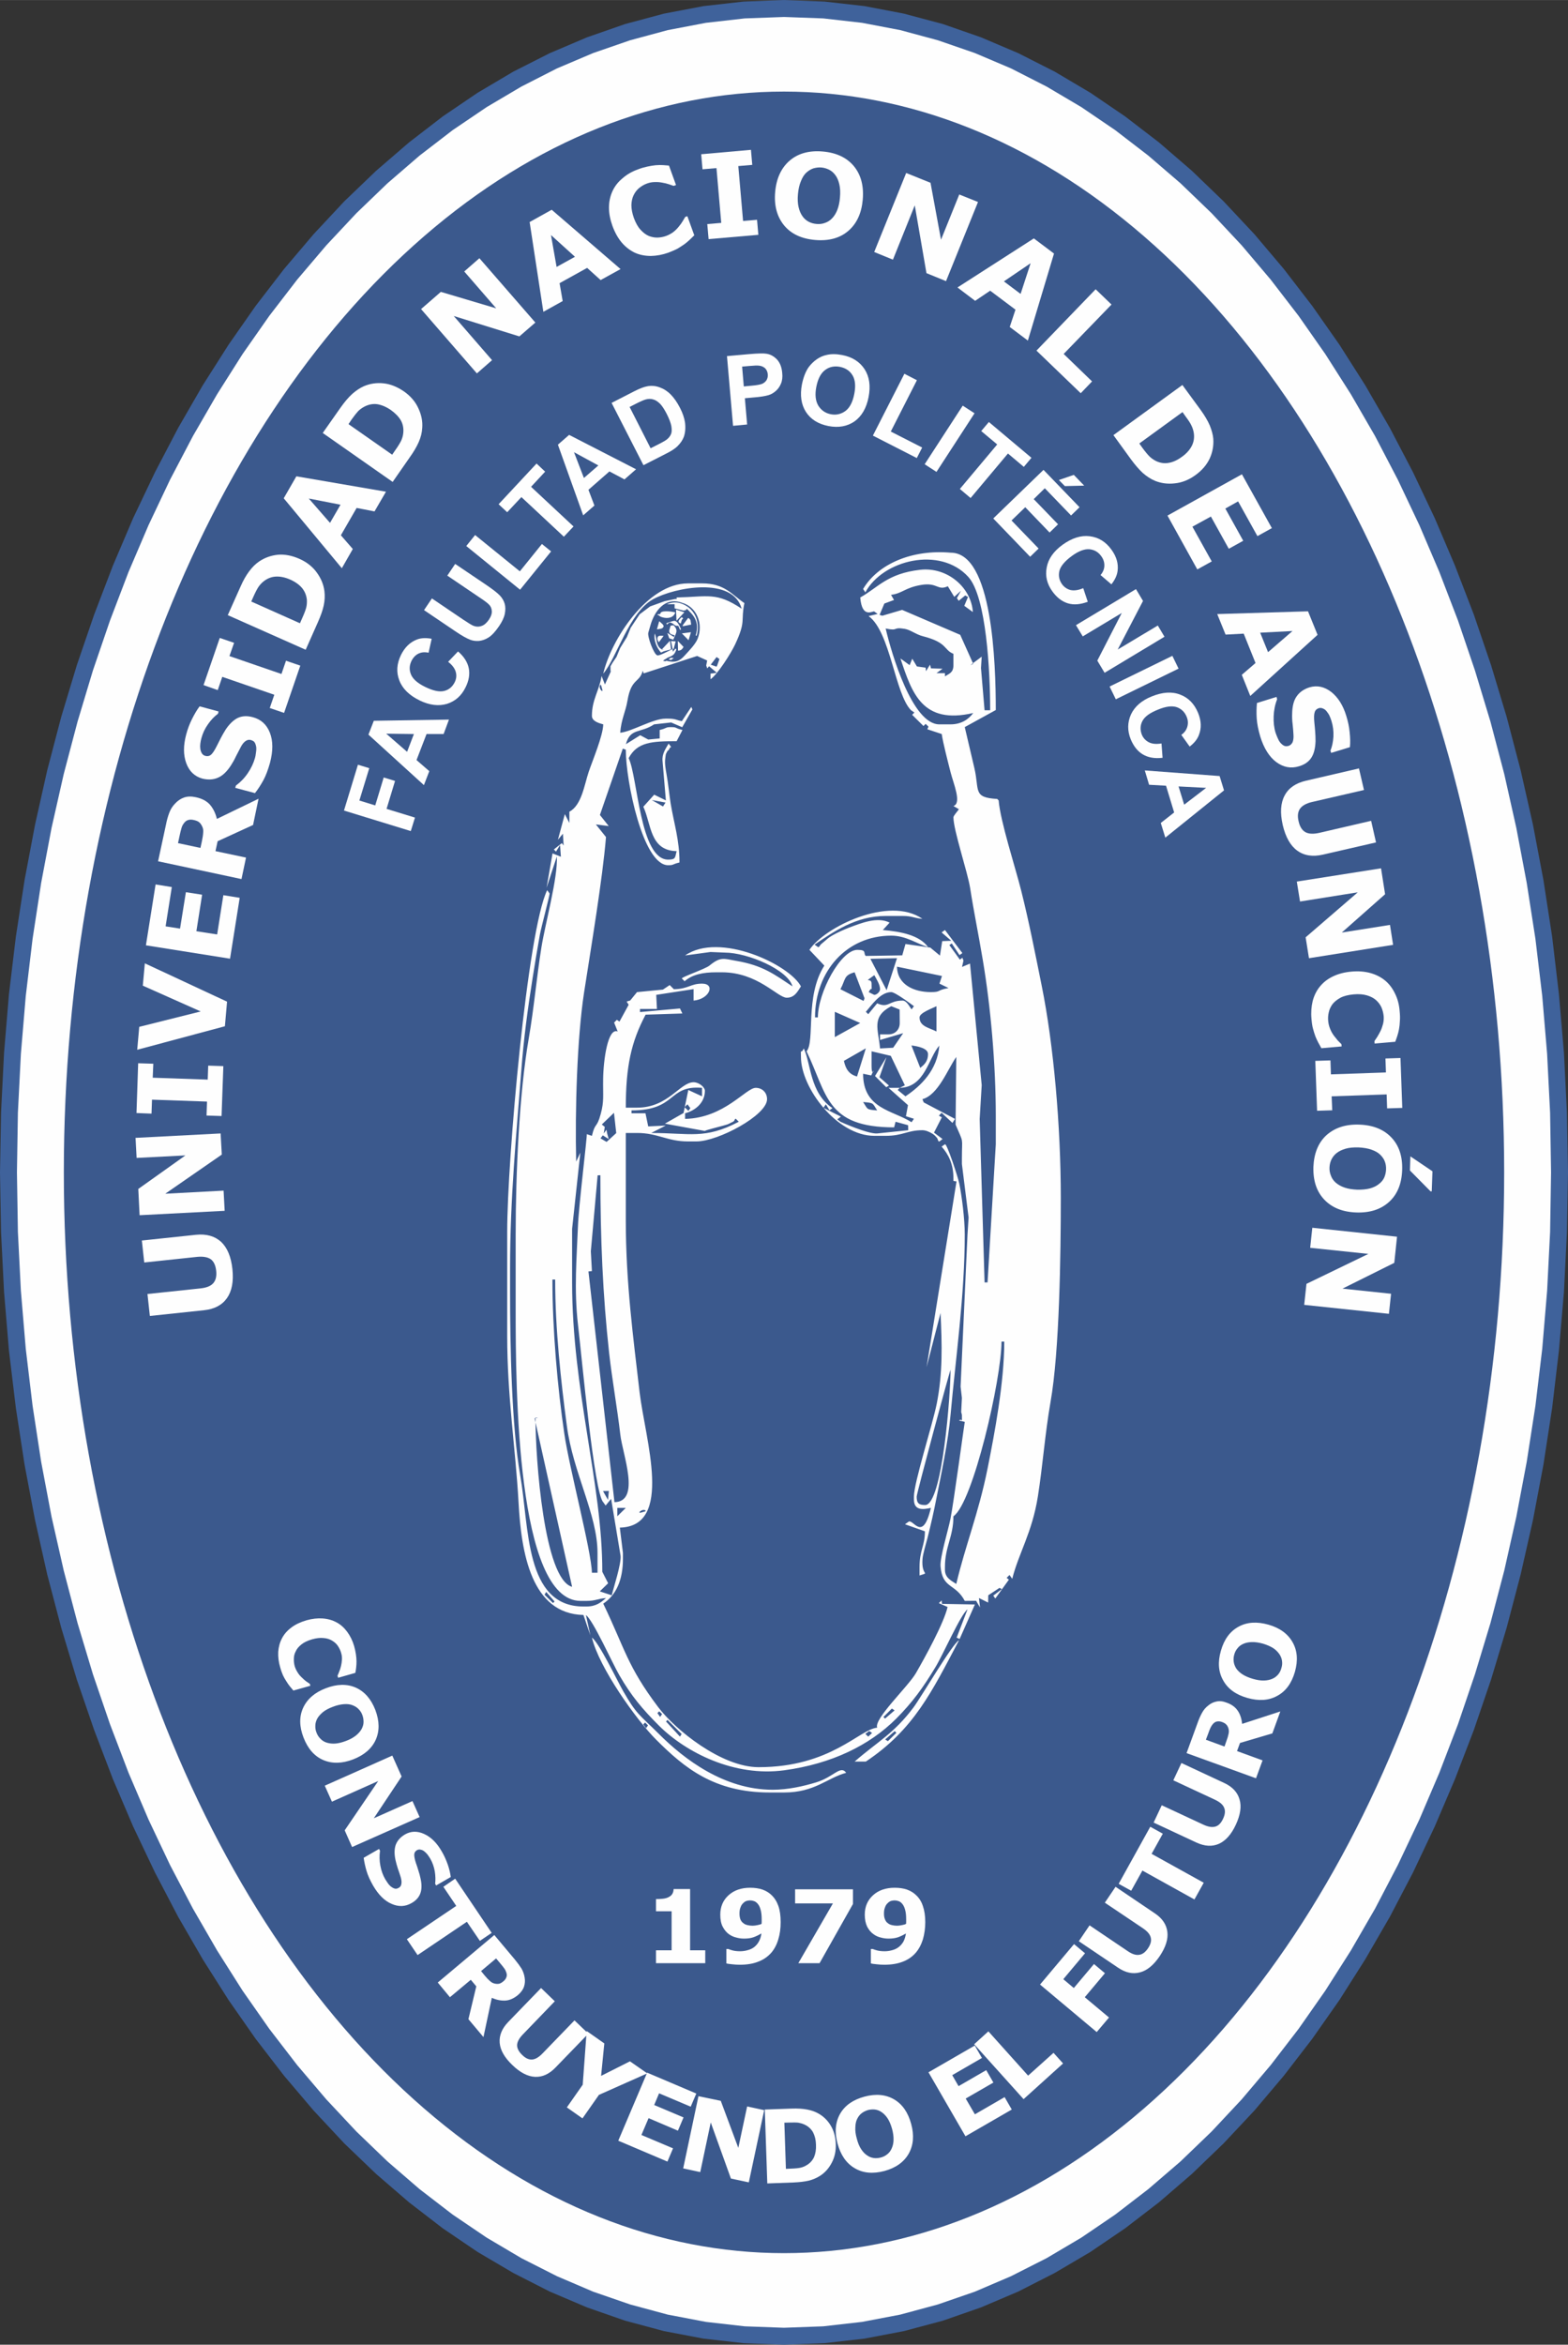 <?xml version="1.0" encoding="UTF-8"?>
<!DOCTYPE svg PUBLIC "-//W3C//DTD SVG 1.1//EN" "http://www.w3.org/Graphics/SVG/1.1/DTD/svg11.dtd">
<!-- Creator: CorelDRAW X7 -->
<svg xmlns="http://www.w3.org/2000/svg" xml:space="preserve" width="131.416mm" height="196.418mm" version="1.1" style="shape-rendering:geometricPrecision; text-rendering:geometricPrecision; image-rendering:optimizeQuality; fill-rule:evenodd; clip-rule:evenodd"
viewBox="0 0 13142 19642"
 xmlns:xlink="http://www.w3.org/1999/xlink">
 <rect x="0" y="0" width="13142" height="19642" fill="#333333" stroke="none"/>
 <defs>
  <style type="text/css">
   <![CDATA[
    .fil0 {fill:#FEFEFE}
    .fil4 {fill:#FEFEFE}
    .fil2 {fill:#3B598D}
    .fil3 {fill:#FEFEFE;fill-rule:nonzero}
    .fil1 {fill:#3F629B;fill-rule:nonzero}
   ]]>
  </style>
 </defs>
 <g id="Capa_x0020_1">
  <g id="_1128878096">
   <g>
    <path class="fil0" d="M6571 71c3590,0 6500,4365 6500,9750 0,5385 -2910,9750 -6500,9750 -3590,0 -6500,-4365 -6500,-9750 0,-5385 2910,-9750 6500,-9750z"/>
    <path id="1" class="fil1" d="M13142 9821l-142 0 0 0 -8 -499 -25 -493 -41 -486 -57 -478 -73 -469 -87 -460 -101 -451 -116 -440 -130 -429 -142 -418 -156 -406 -168 -393 -180 -380 -191 -366 -203 -351 -214 -336 -224 -320 -234 -304 -243 -287 -252 -269 -261 -251 -270 -232 -277 -213 -284 -193 -291 -172 -298 -152 -304 -129 -310 -107 -315 -85 -320 -61 -325 -37 -329 -12 0 -142 340 13 335 38 330 63 326 87 319 111 313 133 306 155 299 177 291 198 284 218 275 237 266 256 258 275 247 292 238 309 228 325 217 341 206 357 194 371 182 384 170 399 158 410 144 423 131 434 117 446 103 455 88 465 73 474 57 483 42 490 25 498 9 504 0 0zm-6571 9821l0 -142 0 0 329 -12 325 -37 320 -61 315 -85 310 -107 304 -130 298 -151 291 -172 284 -193 277 -213 270 -232 261 -251 252 -269 243 -287 234 -304 224 -320 214 -336 203 -351 191 -366 180 -380 168 -393 156 -406 142 -418 130 -429 116 -441 101 -450 87 -460 73 -470 57 -477 41 -486 25 -493 8 -499 142 0 -9 504 -25 498 -42 490 -57 482 -73 475 -88 465 -103 455 -117 445 -131 435 -144 422 -158 411 -170 398 -182 385 -194 371 -206 356 -217 342 -228 325 -238 309 -247 292 -258 275 -266 256 -275 237 -284 218 -291 198 -299 176 -306 156 -313 133 -319 111 -326 87 -330 63 -335 38 -340 13 0 0zm-6571 -9821l142 0 0 0 8 499 25 493 41 486 57 477 72 470 87 460 102 450 116 441 129 429 143 418 155 406 168 393 180 380 192 366 203 351 213 336 224 320 234 304 244 287 252 269 261 251 269 232 277 213 285 193 291 172 298 151 304 130 310 107 315 85 320 61 325 37 329 12 0 142 -340 -13 -335 -38 -331 -63 -325 -87 -319 -111 -313 -133 -306 -156 -299 -176 -292 -198 -283 -218 -275 -237 -267 -256 -257 -275 -248 -292 -238 -309 -227 -325 -217 -342 -206 -356 -194 -371 -183 -385 -170 -398 -157 -411 -145 -422 -131 -435 -117 -445 -102 -455 -88 -465 -73 -475 -58 -482 -41 -490 -25 -498 -9 -504 0 0zm6571 -9821l0 142 0 0 -329 12 -325 37 -320 61 -315 85 -310 107 -304 129 -298 152 -291 172 -285 193 -277 213 -269 232 -261 251 -252 269 -244 287 -234 304 -224 320 -213 336 -203 351 -192 366 -180 380 -168 393 -155 406 -143 418 -129 429 -116 440 -102 451 -87 460 -72 469 -57 478 -41 486 -25 493 -8 499 -142 0 9 -504 25 -498 41 -490 58 -483 73 -474 88 -465 102 -455 117 -446 131 -434 145 -423 157 -410 170 -399 183 -384 194 -371 206 -357 217 -341 227 -325 238 -309 248 -292 257 -275 267 -256 275 -237 283 -218 292 -198 299 -177 306 -155 313 -133 319 -111 325 -87 331 -63 335 -38 340 -13 0 0z"/>
   </g>
   <ellipse class="fil2" cx="6571" cy="9821" rx="6036" ry="9054"/>
   <path class="fil3" d="M1642 10344c88,-9 158,11 211,59 52,49 84,125 95,229 11,104 -5,185 -46,243 -41,58 -105,92 -193,101l-453 48 -20 -184 444 -47c49,-5 85,-19 106,-42 22,-24 31,-58 26,-105 -5,-46 -20,-78 -45,-97 -26,-18 -64,-25 -115,-20l-443 47 -20 -184 453 -48z"/>
   <polygon id="1" class="fil3" points="1849,9495 1859,9672 1385,10000 1874,9974 1883,10143 1170,10180 1159,9960 1554,9679 1145,9700 1136,9532 "/>
   <polygon id="2" class="fil3" points="1872,8931 1857,9349 1731,9345 1735,9228 1274,9212 1270,9329 1144,9324 1158,8907 1285,8911 1280,9028 1741,9044 1745,8927 "/>
   <polygon id="3" class="fil3" points="1214,8070 1903,8391 1885,8597 1150,8794 1167,8602 1682,8473 1197,8257 "/>
   <polygon id="4" class="fil3" points="2009,7521 1928,8031 1223,7919 1304,7409 1440,7431 1388,7760 1509,7779 1558,7474 1694,7495 1646,7801 1820,7828 1872,7499 "/>
   <path id="5" class="fil3" d="M1623 6869c-18,-4 -34,-4 -48,1 -14,4 -26,15 -37,31 -8,11 -14,24 -18,40 -5,16 -9,35 -14,57l-14 65 188 40 12 -55c6,-29 10,-53 11,-74 2,-20 -1,-37 -9,-52 -7,-15 -15,-26 -26,-35 -10,-8 -26,-14 -45,-18zm544 -178l-46 220 -297 136 -18 83 256 54 -38 180 -699 -149 65 -302c8,-42 18,-76 29,-105 11,-29 27,-55 49,-77 21,-23 46,-40 74,-50 28,-10 61,-11 98,-3 52,11 91,31 119,62 27,31 47,71 59,120l349 -169z"/>
   <path id="6" class="fil3" d="M2119 6008c68,18 116,61 143,130 27,69 27,153 1,252 -16,57 -34,106 -55,145 -22,40 -45,76 -71,109l-165 -44 5 -19c39,-29 73,-64 101,-106 28,-41 47,-83 59,-125 3,-10 6,-25 8,-43 3,-18 4,-33 3,-45 -2,-15 -6,-29 -12,-40 -6,-11 -17,-18 -34,-23 -15,-4 -30,-1 -44,9 -14,10 -28,26 -40,50 -13,24 -26,50 -40,77 -13,28 -27,53 -42,76 -34,53 -71,88 -110,104 -39,17 -83,19 -131,7 -64,-18 -109,-61 -134,-129 -25,-68 -25,-148 -1,-238 12,-46 28,-89 49,-131 21,-42 42,-78 64,-107l159 43 -5 19c-30,22 -58,51 -83,87 -26,36 -45,76 -56,118 -4,14 -7,29 -9,45 -2,15 -2,30 0,45 2,13 6,25 13,37 7,11 17,18 29,21 18,5 34,2 47,-9 14,-12 30,-36 48,-72 12,-24 24,-47 35,-69 11,-22 25,-45 40,-70 32,-48 66,-80 102,-98 37,-17 79,-19 126,-6z"/>
   <polygon id="7" class="fil3" points="2517,5576 2381,5972 2261,5931 2299,5820 1863,5670 1825,5781 1706,5739 1842,5344 1962,5385 1923,5496 2359,5646 2397,5535 "/>
   <path id="8" class="fil3" d="M2511 4682c60,27 109,65 144,114 36,49 57,101 64,155 5,40 3,81 -6,122 -9,42 -26,88 -49,140l-102 230 -653 -290 106 -237c23,-53 48,-97 74,-131 26,-35 54,-62 82,-81 47,-32 100,-51 158,-57 58,-5 119,7 182,35zm-79 173c-43,-19 -83,-27 -121,-25 -37,2 -72,16 -104,42 -16,13 -30,29 -41,45 -11,17 -25,43 -41,79l-19 43 408 182 19 -43c18,-40 29,-70 34,-90 5,-21 6,-42 5,-64 -4,-38 -18,-71 -41,-99 -23,-27 -56,-51 -99,-70z"/>
   <path id="9" class="fil3" d="M3235 4119l-96 165 -150 -29 -132 229 100 115 -92 161 -487 -586 106 -184 751 129zm-381 109l-266 -52 178 204 88 -152z"/>
   <path id="10" class="fil3" d="M3386 3279c54,38 95,85 120,140 26,55 37,110 33,164 -2,41 -12,80 -29,119 -17,39 -42,82 -75,128l-144 207 -586 -410 149 -212c34,-48 66,-86 98,-115 33,-29 65,-50 96,-64 53,-23 108,-31 166,-25 58,6 115,29 172,68zm-111 155c-38,-26 -76,-42 -113,-48 -37,-5 -74,2 -111,22 -18,10 -35,22 -49,36 -14,15 -32,38 -55,70l-26 39 366 256 26 -38c26,-36 42,-64 51,-83 8,-19 14,-39 16,-61 4,-39 -3,-74 -20,-105 -18,-31 -46,-60 -85,-88z"/>
   <polygon id="11" class="fil3" points="4487,2702 4353,2818 3803,2647 4124,3017 3997,3128 3529,2589 3695,2445 4159,2583 3891,2274 4018,2163 "/>
   <path id="12" class="fil3" d="M5201 2254l-167 92 -113 -102 -231 128 26 150 -162 90 -115 -752 185 -103 577 497zm-382 -103l-201 -182 47 267 154 -85z"/>
   <path id="13" class="fil3" d="M5603 2116c-50,18 -99,27 -147,28 -47,0 -92,-8 -133,-26 -40,-19 -77,-46 -110,-84 -32,-37 -59,-85 -80,-142 -19,-53 -29,-104 -29,-153 0,-49 10,-95 29,-137 19,-41 46,-77 84,-108 37,-33 81,-58 132,-76 28,-11 55,-18 78,-23 24,-5 47,-9 68,-11 22,-2 43,-2 62,-1 19,1 35,3 50,4l59 163 -20 7c-11,-4 -25,-9 -41,-14 -16,-5 -34,-10 -54,-13 -20,-4 -41,-6 -63,-5 -21,0 -43,4 -65,12 -25,9 -46,22 -65,37 -20,16 -35,36 -47,60 -12,24 -18,52 -19,84 0,33 7,69 21,109 16,42 34,75 57,99 22,24 45,41 69,51 24,9 49,14 74,13 25,-1 49,-6 71,-14 21,-8 40,-18 59,-32 18,-14 34,-30 47,-47 12,-14 22,-28 31,-43 9,-14 16,-27 22,-37l18 -6 58 160c-14,14 -27,27 -40,39 -13,12 -27,24 -42,35 -20,14 -39,26 -57,37 -18,10 -44,21 -77,34z"/>
   <polygon id="14" class="fil3" points="6356,1967 5939,2003 5928,1877 6045,1867 6005,1408 5888,1418 5877,1292 6294,1255 6305,1381 6188,1391 6228,1851 6345,1841 "/>
   <path id="15" class="fil3" d="M7231 1672c-10,114 -50,201 -121,262 -71,61 -164,86 -279,76 -114,-10 -201,-51 -260,-123 -59,-73 -84,-166 -74,-279 10,-114 51,-202 122,-263 70,-60 163,-86 277,-76 114,10 201,51 261,123 59,72 84,166 74,280zm-259 159c20,-20 35,-45 46,-73 11,-29 19,-63 22,-103 4,-43 2,-80 -5,-110 -7,-31 -18,-57 -32,-76 -15,-21 -32,-36 -53,-47 -20,-10 -42,-17 -65,-19 -23,-2 -45,1 -67,7 -21,7 -41,19 -60,36 -18,17 -33,40 -45,71 -13,30 -21,66 -25,108 -4,42 -2,79 5,109 7,31 18,56 32,76 14,21 32,36 52,47 21,11 43,17 67,19 23,2 46,0 68,-8 22,-7 42,-19 60,-37z"/>
   <polygon id="16" class="fil3" points="7929,2355 7765,2288 7667,1720 7484,2175 7327,2111 7595,1449 7799,1531 7887,2008 8040,1629 8197,1692 "/>
   <path id="17" class="fil3" d="M8615 2853l-152 -114 48 -145 -212 -159 -126 85 -148 -112 640 -411 169 127 -219 729zm-61 -391l84 -257 -224 152 140 105z"/>
   <polygon id="18" class="fil3" points="9058,3294 8687,2937 9183,2423 9316,2551 8915,2965 9153,3195 "/>
   <path id="19" class="fil3" d="M10018 3981c-54,39 -111,62 -172,68 -60,7 -115,-1 -165,-21 -38,-16 -72,-39 -104,-67 -31,-29 -63,-66 -97,-112l-148 -204 578 -420 153 209c34,47 60,91 77,131 16,40 26,76 29,110 4,58 -6,113 -30,166 -25,53 -65,100 -121,140zm-111 -155c38,-27 65,-58 82,-91 17,-34 23,-71 16,-112 -4,-21 -10,-40 -19,-58 -8,-18 -24,-43 -48,-75l-27 -38 -362 263 27 38c26,35 47,60 62,74 15,14 33,26 53,36 35,16 70,21 106,14 35,-6 72,-23 110,-51z"/>
   <polygon id="20" class="fil3" points="10035,4770 9785,4319 10409,3973 10660,4424 10539,4491 10377,4200 10270,4260 10420,4530 10299,4597 10149,4327 9994,4412 10156,4703 "/>
   <path id="21" class="fil3" d="M10479 5830l-71 -177 115 -99 -99 -246 -152 8 -70 -172 761 -23 80 197 -564 512zm149 -367l205 -177 -271 14 66 163z"/>
   <path id="22" class="fil3" d="M10888 6419c-68,21 -131,9 -191,-35 -59,-44 -104,-116 -134,-213 -17,-57 -27,-108 -30,-153 -3,-45 -2,-88 2,-129l164 -51 5 20c-18,45 -27,93 -29,142 -2,50 3,96 16,138 3,10 9,24 16,41 7,17 14,30 22,40 10,12 20,21 31,27 11,6 24,7 41,2 14,-5 25,-15 33,-31 6,-16 9,-37 7,-64 -1,-27 -4,-56 -7,-86 -4,-31 -5,-59 -4,-87 1,-63 13,-112 38,-147 24,-35 60,-60 107,-75 64,-19 124,-6 182,38 57,45 100,112 127,202 14,45 24,91 28,137 5,47 6,88 2,124l-157 48 -6 -19c14,-34 22,-73 25,-118 2,-44 -3,-87 -16,-129 -4,-14 -10,-29 -16,-43 -6,-14 -15,-26 -24,-38 -8,-11 -18,-19 -30,-24 -12,-6 -24,-7 -36,-4 -18,6 -30,17 -35,34 -6,17 -7,45 -3,86 3,27 5,52 7,77 2,24 3,51 3,80 -2,58 -13,104 -35,138 -22,34 -56,58 -103,72z"/>
   <path id="23" class="fil3" d="M11089 7159c-86,20 -158,9 -216,-33 -57,-41 -98,-113 -122,-215 -23,-102 -18,-184 16,-247 33,-63 93,-104 179,-124l444 -103 42 181 -434 100c-49,11 -82,30 -101,55 -19,26 -24,62 -13,107 10,45 29,75 57,91 27,15 66,17 116,6l435 -101 41 181 -444 102z"/>
   <polygon id="24" class="fil3" points="10971,8027 10943,7852 11380,7475 10896,7552 10869,7385 11575,7274 11609,7491 11246,7812 11650,7748 11676,7915 "/>
   <path id="25" class="fil3" d="M10992 8535c-5,-53 -1,-103 10,-149 12,-46 32,-87 60,-121 28,-35 65,-64 109,-85 45,-22 98,-36 158,-41 56,-5 108,-1 156,12 47,13 89,34 124,63 34,28 62,65 83,109 22,44 35,93 39,147 3,30 4,57 2,82 -1,24 -3,47 -7,68 -4,22 -9,41 -15,59 -6,19 -12,34 -17,48l-173 15 -1 -21c7,-10 15,-22 24,-36 9,-15 18,-31 27,-49 9,-18 15,-38 21,-59 5,-21 7,-43 5,-66 -3,-26 -9,-50 -19,-73 -10,-22 -26,-43 -46,-61 -20,-17 -45,-30 -76,-39 -31,-9 -68,-12 -111,-8 -44,4 -81,13 -110,28 -29,16 -51,34 -67,54 -15,21 -26,44 -31,68 -6,25 -7,49 -5,72 2,23 7,44 16,66 8,21 19,40 32,58 11,14 22,28 33,41 12,12 22,22 30,30l2 19 -170 15c-9,-17 -18,-33 -27,-49 -8,-16 -16,-32 -23,-50 -8,-22 -15,-44 -20,-64 -6,-20 -10,-48 -13,-83z"/>
   <polygon id="26" class="fil3" points="11039,9305 11024,8887 11151,8883 11155,9000 11616,8984 11612,8867 11738,8863 11753,9281 11626,9285 11622,9168 11161,9184 11166,9301 "/>
   <path id="27" class="fil3" d="M11367 10157c-114,-4 -203,-40 -267,-107 -65,-68 -95,-159 -92,-274 5,-115 41,-204 110,-267 70,-62 161,-92 275,-88 115,4 204,40 268,107 65,68 95,159 91,274 -4,114 -40,203 -109,266 -69,63 -161,93 -276,89zm-172 -250c21,18 46,32 76,42 29,10 63,15 103,17 43,1 80,-3 110,-11 31,-9 55,-21 74,-37 20,-15 35,-34 44,-54 9,-21 14,-44 15,-66 1,-24 -2,-46 -10,-67 -7,-21 -21,-40 -39,-58 -17,-17 -42,-31 -73,-42 -31,-11 -67,-17 -109,-19 -42,-1 -79,2 -109,11 -30,9 -55,21 -74,36 -20,16 -34,34 -44,55 -10,21 -15,43 -16,67 -1,24 3,46 12,68 8,22 21,41 40,58zm805 73l-10 0 -173 -175 4 -118 185 125 -6 168z"/>
   <polygon id="28" class="fil3" points="10931,10931 10950,10755 11469,10504 10981,10453 10999,10285 11709,10360 11686,10579 11252,10795 11659,10838 11641,11006 "/>
   <polygon class="fil3" points="3443,6962 2883,6790 3000,6406 3095,6435 3012,6706 3145,6747 3216,6513 3311,6542 3240,6776 3478,6849 "/>
   <path id="1" class="fil3" d="M3763 6028l-45 121 -143 0 -84 218 107 93 -45 117 -465 -423 45 -116 630 -10zm-294 121l-232 -3 175 152 57 -149z"/>
   <path id="2" class="fil3" d="M3756 5544l83 -87c50,43 80,91 90,141 10,50 1,104 -27,160 -34,70 -86,116 -155,138 -70,21 -146,12 -229,-28 -88,-43 -145,-99 -171,-168 -27,-69 -22,-140 14,-214 32,-64 76,-107 134,-129 34,-13 75,-15 123,-6l-26 117c-31,-7 -58,-5 -84,7 -25,12 -45,33 -59,61 -19,39 -20,77 -4,115 16,38 56,73 118,103 67,33 120,44 160,34 40,-10 69,-35 88,-73 14,-28 17,-57 9,-86 -8,-29 -29,-58 -64,-85z"/>
   <path id="3" class="fil3" d="M3554 5111l66 -98 263 178c42,28 70,45 84,51 23,9 45,10 68,2 23,-7 43,-25 62,-52 19,-28 27,-53 25,-75 -2,-22 -10,-40 -25,-54 -14,-14 -41,-34 -79,-59l-269 -182 66 -98 255 172c59,40 98,70 119,92 20,21 34,45 41,70 7,25 7,53 1,84 -6,30 -22,65 -48,103 -32,47 -61,78 -88,95 -27,17 -53,26 -80,29 -26,2 -50,-1 -72,-9 -32,-12 -76,-37 -130,-74l-259 -175z"/>
   <polygon id="4" class="fil3" points="4359,4940 3908,4574 3982,4482 4357,4786 4542,4557 4619,4619 "/>
   <polygon id="5" class="fil3" points="4726,4496 4370,4164 4251,4291 4179,4224 4497,3883 4569,3951 4451,4078 4807,4410 "/>
   <path id="6" class="fil3" d="M5331 3931l-97 85 -126 -67 -176 154 50 132 -94 82 -212 -592 94 -82 561 288zm-316 -32l-204 -111 83 216 121 -105z"/>
   <path id="7" class="fil3" d="M5126 3375l193 -99c44,-22 78,-35 105,-40 35,-7 69,-4 103,8 34,12 65,31 93,59 28,28 55,66 80,115 22,43 35,82 41,119 6,45 3,85 -9,121 -10,27 -27,53 -53,79 -20,20 -49,39 -88,59l-198 101 -267 -522zm151 34l176 346 79 -40c29,-15 50,-27 61,-37 15,-13 26,-28 32,-44 6,-16 6,-37 2,-64 -5,-27 -18,-61 -38,-101 -21,-41 -40,-70 -58,-88 -19,-18 -37,-30 -56,-35 -19,-6 -40,-6 -62,0 -16,4 -46,17 -89,39l-47 24z"/>
   <path id="8" class="fil3" d="M6144 3567l-51 -584 190 -17c71,-6 118,-7 140,-3 35,5 64,22 90,49 25,28 39,65 43,111 4,36 0,67 -11,92 -11,26 -26,46 -45,62 -19,16 -38,27 -59,33 -27,8 -68,15 -121,19l-77 7 19 220 -118 11zm76 -496l14 166 65 -6c46,-4 77,-10 92,-17 15,-8 27,-18 35,-32 7,-14 11,-29 9,-47 -2,-21 -10,-38 -23,-51 -14,-12 -31,-19 -50,-21 -14,-2 -43,-1 -85,3l-57 5z"/>
   <path id="9" class="fil3" d="M6721 3221c12,-59 30,-106 55,-143 19,-26 42,-49 69,-68 27,-19 55,-31 85,-37 38,-9 81,-8 128,1 85,16 147,56 188,118 41,63 52,141 34,234 -18,93 -58,161 -118,204 -61,42 -134,55 -218,39 -86,-17 -149,-56 -189,-118 -40,-62 -51,-139 -34,-230zm121 19c-13,65 -7,118 16,157 24,39 59,64 105,73 46,9 87,-1 124,-28 36,-28 60,-75 73,-142 13,-66 8,-118 -14,-155 -23,-39 -58,-62 -106,-72 -48,-9 -90,0 -125,27 -36,27 -60,74 -73,140z"/>
   <polygon id="10" class="fil3" points="7316,3649 7580,3131 7685,3185 7466,3615 7729,3749 7684,3837 "/>
   <polygon id="11" class="fil3" points="7750,3889 8069,3398 8168,3462 7849,3953 "/>
   <polygon id="12" class="fil3" points="8045,4096 8358,3723 8224,3611 8288,3535 8645,3835 8581,3911 8448,3799 8135,4172 "/>
   <path id="13" class="fil3" d="M8325 4343l421 -407 302 313 -71 69 -220 -228 -93 91 204 211 -71 69 -204 -212 -115 111 227 235 -71 69 -309 -321zm550 -322l125 -43 87 90 -162 4 -50 -51z"/>
   <path id="14" class="fil3" d="M9079 4927l38 114c-62,23 -117,28 -167,13 -49,-15 -92,-48 -129,-99 -46,-63 -62,-130 -48,-202 13,-72 58,-135 132,-189 79,-57 155,-81 228,-72 74,9 135,46 183,113 42,58 59,117 51,178 -5,37 -22,74 -52,112l-91 -78c20,-23 31,-49 32,-77 1,-28 -7,-55 -26,-81 -25,-35 -58,-54 -100,-58 -41,-3 -90,15 -146,56 -60,44 -95,86 -105,126 -9,40 -2,77 23,112 19,25 43,41 72,48 30,6 65,1 105,-16z"/>
   <polygon id="15" class="fil3" points="9018,5237 9521,4935 9580,5034 9368,5441 9704,5240 9760,5334 9258,5636 9197,5534 9402,5135 9075,5331 "/>
   <polygon id="16" class="fil3" points="9300,5751 9826,5494 9878,5601 9352,5858 "/>
   <path id="17" class="fil3" d="M9735 6228l9 120c-66,8 -121,-2 -165,-28 -44,-26 -78,-69 -102,-127 -29,-72 -28,-141 2,-208 31,-66 89,-117 174,-151 91,-37 170,-42 239,-15 69,26 119,78 150,154 27,66 29,128 6,185 -13,35 -39,67 -77,96l-70 -98c25,-17 42,-40 50,-67 8,-27 7,-55 -5,-84 -16,-40 -44,-67 -83,-81 -39,-13 -91,-7 -156,20 -69,27 -113,59 -132,96 -19,36 -20,75 -5,114 12,29 32,50 59,64 27,14 62,17 106,10z"/>
   <path id="18" class="fil3" d="M9767 7017l-38 -123 112 -88 -68 -224 -142 -8 -36 -120 627 47 37 120 -492 396zm158 -276l184 -141 -231 -12 47 153z"/>
   <path class="fil3" d="M5911 16446l-413 0 0 -108 131 0 0 -327 -131 0 0 -102c20,0 39,-1 58,-3 18,-2 33,-6 45,-12 15,-7 26,-16 33,-27 7,-11 11,-25 12,-42l138 0 0 513 127 0 0 108z"/>
   <path id="1" class="fil3" d="M6543 16102c0,52 -6,100 -20,145 -13,44 -33,82 -60,113 -30,33 -66,58 -110,74 -43,17 -94,25 -152,25 -20,0 -42,-1 -66,-4 -24,-2 -40,-5 -47,-7l0 -121 16 0c9,4 21,8 36,12 15,4 36,7 63,7 21,0 43,-3 63,-9 21,-5 39,-14 54,-25 16,-13 30,-28 40,-47 11,-19 18,-42 22,-68 -25,14 -47,25 -68,32 -20,7 -46,11 -77,11 -23,0 -45,-3 -66,-9 -22,-5 -41,-14 -59,-26 -23,-16 -41,-38 -55,-65 -14,-27 -20,-60 -20,-101 0,-66 23,-120 69,-162 46,-42 107,-63 181,-63 39,0 73,5 103,15 30,11 56,26 77,47 25,24 44,54 57,91 13,37 19,82 19,135zm-159 -23c0,-34 -3,-62 -10,-84 -6,-22 -15,-38 -26,-50 -9,-9 -18,-16 -28,-19 -11,-4 -22,-6 -34,-6 -10,0 -21,2 -31,5 -10,4 -19,10 -28,20 -9,8 -16,20 -21,35 -6,14 -8,31 -8,51 0,20 3,36 8,49 6,13 14,24 25,31 9,8 21,13 34,16 13,3 27,5 43,5 12,0 26,-2 41,-5 14,-3 26,-6 34,-10 0,-3 0,-7 1,-13 0,-6 0,-14 0,-25z"/>
   <polygon id="2" class="fil3" points="7149,15950 6869,16446 6691,16446 6981,15945 6664,15945 6664,15827 7149,15827 "/>
   <path id="3" class="fil3" d="M7755 16102c0,52 -7,100 -20,145 -14,44 -34,82 -61,113 -29,33 -66,58 -109,74 -44,17 -95,25 -153,25 -20,0 -42,-1 -66,-4 -24,-2 -40,-5 -47,-7l0 -121 16 0c9,4 21,8 36,12 15,4 36,7 63,7 22,0 43,-3 64,-9 20,-5 38,-14 53,-25 17,-13 30,-28 41,-47 10,-19 17,-42 21,-68 -24,14 -47,25 -67,32 -21,7 -47,11 -78,11 -23,0 -45,-3 -66,-9 -22,-5 -41,-14 -58,-26 -24,-16 -42,-38 -56,-65 -13,-27 -20,-60 -20,-101 0,-66 23,-120 69,-162 46,-42 107,-63 182,-63 38,0 72,5 102,15 30,11 56,26 77,47 26,24 45,54 57,91 13,37 20,82 20,135zm-160 -23c0,-34 -3,-62 -10,-84 -6,-22 -15,-38 -26,-50 -8,-9 -18,-16 -28,-19 -11,-4 -22,-6 -34,-6 -10,0 -21,2 -31,5 -9,4 -19,10 -28,20 -9,8 -16,20 -21,35 -6,14 -8,31 -8,51 0,20 3,36 9,49 5,13 13,24 24,31 9,8 21,13 34,16 13,3 28,5 43,5 13,0 26,-2 41,-5 15,-3 26,-6 34,-10 0,-3 0,-7 1,-13 0,-6 0,-14 0,-25z"/>
   <path class="fil3" d="M2348 13966c-13,-44 -18,-87 -16,-128 3,-41 13,-79 31,-113 18,-35 44,-65 79,-91 34,-26 77,-46 128,-61 47,-13 92,-18 134,-15 43,3 82,14 117,33 34,18 64,45 89,79 25,34 45,74 58,119 7,25 12,48 15,69 3,21 5,41 5,59 0,19 -1,37 -3,53 -2,17 -4,31 -7,44l-144 41 -5 -18c4,-9 9,-20 14,-34 6,-14 11,-29 15,-46 4,-17 7,-35 8,-54 1,-19 -1,-38 -7,-57 -6,-22 -16,-41 -28,-59 -12,-18 -29,-32 -49,-44 -20,-12 -44,-19 -71,-21 -28,-3 -60,1 -96,11 -37,11 -67,25 -89,43 -22,18 -38,36 -47,57 -11,20 -16,41 -16,63 -1,22 2,43 7,62 6,19 14,36 25,53 10,17 23,31 37,44 11,11 22,21 34,30 12,8 23,15 31,21l4 16 -142 40c-11,-13 -21,-25 -31,-37 -9,-12 -19,-25 -27,-39 -11,-17 -21,-34 -29,-51 -7,-16 -16,-39 -24,-69zm611 773c-92,35 -175,37 -250,5 -74,-32 -129,-95 -165,-188 -36,-93 -37,-176 -3,-250 34,-73 97,-128 189,-163 93,-36 177,-38 251,-6 74,33 129,95 165,188 35,93 36,176 3,250 -34,74 -97,128 -190,164zm-222 -141c23,7 48,10 74,8 27,-2 57,-10 89,-22 35,-13 63,-29 84,-46 21,-17 37,-36 47,-54 10,-19 16,-39 16,-59 0,-20 -3,-39 -10,-58 -7,-19 -17,-35 -31,-49 -13,-14 -30,-25 -51,-33 -19,-8 -43,-11 -72,-9 -28,2 -60,9 -93,22 -35,13 -63,28 -84,45 -21,18 -37,36 -47,54 -10,19 -16,39 -16,59 -1,20 2,40 10,59 7,19 18,36 32,50 14,15 31,26 52,33zm214 875l-62 -140 281 -413 -388 173 -60 -134 566 -252 78 175 -233 350 324 -144 60 134 -566 251zm499 469c-53,31 -109,33 -168,7 -59,-25 -110,-76 -155,-153 -25,-44 -44,-85 -55,-123 -11,-37 -19,-74 -24,-110l129 -74 8 15c-6,42 -5,84 3,126 8,43 22,80 41,113 5,8 12,19 21,32 9,13 18,22 26,29 11,8 21,14 32,17 10,3 22,1 35,-7 11,-6 19,-17 21,-32 3,-15 1,-33 -5,-55 -7,-23 -15,-47 -24,-72 -8,-25 -15,-49 -20,-72 -12,-54 -10,-98 3,-132 14,-34 39,-62 77,-84 49,-28 103,-30 161,-3 57,26 106,75 146,145 21,35 37,72 51,111 13,38 21,73 25,104l-123 71 -8 -15c4,-31 3,-66 -3,-104 -7,-38 -19,-73 -38,-106 -7,-11 -14,-22 -22,-33 -8,-10 -17,-19 -28,-28 -9,-7 -19,-12 -30,-14 -11,-3 -22,-1 -31,4 -14,8 -22,20 -23,35 -1,15 3,40 14,73 8,22 15,43 21,64 7,20 13,43 18,67 11,49 10,90 -2,123 -12,33 -36,60 -73,81zm572 317l-109 -160 -413 279 -90 -133 414 -279 -108 -160 99 -68 306 454 -99 67zm198 338c12,-10 20,-21 24,-33 5,-12 5,-26 -1,-42 -3,-10 -9,-22 -17,-33 -9,-12 -19,-25 -31,-39l-37 -44 -126 106 31 38c16,19 30,34 43,45 13,12 26,19 41,22 13,3 25,3 37,1 11,-3 23,-10 36,-21zm-168 468l-126 -150 66 -275 -46 -55 -175 146 -102 -123 474 -398 172 205c23,28 42,54 56,76 13,23 22,48 26,74 5,27 3,53 -5,77 -8,25 -25,48 -50,70 -35,29 -71,45 -106,47 -36,2 -74,-5 -114,-23l-70 329zm604 255c-53,55 -110,81 -172,78 -62,-3 -125,-36 -190,-99 -66,-63 -101,-125 -106,-186 -5,-62 19,-120 72,-175l275 -284 115 111 -268 278c-30,31 -46,60 -48,87 -1,28 13,56 42,84 28,28 56,41 84,39 27,-2 56,-19 87,-51l268 -277 116 111 -275 284zm769 49l-405 180 -138 197 -131 -92 133 -190 33 -450 148 104 -27 272 242 -122 145 101zm169 739l-412 -175 242 -570 412 175 -47 110 -265 -112 -41 98 246 104 -47 111 -246 -105 -60 141 265 112 -47 111zm682 174l-150 -32 -169 -470 -88 416 -143 -31 128 -605 187 39 147 394 74 -347 143 31 -129 605zm729 -321c2,58 -9,110 -34,157 -24,46 -56,82 -96,108 -29,19 -62,33 -98,42 -36,8 -78,13 -127,15l-219 8 -21 -619 224 -8c51,-2 94,1 131,8 37,7 68,18 94,33 43,24 78,58 104,102 26,43 40,95 42,154zm-166 5c-1,-41 -10,-75 -25,-104 -16,-28 -40,-50 -73,-65 -16,-7 -33,-12 -50,-15 -17,-2 -43,-2 -77,-1l-40 1 13 387 41 -2c37,-1 65,-4 82,-8 18,-4 35,-11 51,-21 29,-17 49,-40 62,-68 12,-29 18,-63 16,-104zm798 -173c26,95 19,178 -21,249 -40,70 -108,119 -204,145 -96,25 -179,18 -249,-24 -70,-41 -117,-110 -143,-205 -26,-96 -19,-179 21,-250 40,-70 108,-118 204,-144 96,-26 179,-18 249,23 70,41 117,110 143,206zm-164 206c10,-22 16,-47 16,-73 1,-27 -3,-57 -12,-91 -10,-35 -22,-65 -37,-88 -15,-23 -32,-40 -49,-52 -18,-13 -37,-20 -57,-23 -20,-2 -39,-1 -58,4 -20,6 -37,14 -53,26 -15,11 -28,27 -38,47 -10,19 -15,42 -16,71 -2,29 2,60 12,95 9,36 21,65 36,88 15,23 31,40 49,52 18,13 36,20 56,23 20,3 40,1 60,-4 20,-5 38,-14 54,-27 16,-12 28,-28 37,-48zm1007 -327l-388 224 -310 -536 388 -224 60 104 -249 144 53 92 232 -134 60 104 -232 134 77 132 249 -144 60 104zm430 -386l-331 299 -414 -460 119 -108 333 371 213 -191 80 89zm184 -923l-182 217 88 74 169 -201 92 77 -169 201 203 170 -103 122 -475 -398 285 -339 92 77zm583 -336c64,42 99,94 107,156 8,61 -14,129 -64,204 -51,75 -106,121 -166,136 -60,16 -121,3 -184,-40l-328 -221 90 -133 320 216c35,24 67,35 94,31 28,-3 53,-21 76,-55 22,-33 30,-63 23,-89 -6,-27 -28,-53 -65,-78l-320 -215 90 -133 327 221zm69 -666l-94 169 437 242 -78 140 -436 -242 -94 169 -105 -58 265 -478 105 58zm514 -425c69,32 112,78 129,138 18,59 7,130 -31,212 -38,82 -86,135 -142,160 -57,25 -120,21 -189,-11l-358 -167 68 -145 350 163c39,18 71,23 98,16 27,-7 49,-29 66,-66 17,-36 20,-67 9,-92 -10,-26 -36,-48 -76,-67l-350 -163 68 -145 358 167zm-19 -511c-14,-5 -28,-6 -40,-4 -13,2 -24,9 -35,21 -8,9 -15,20 -21,33 -6,13 -12,28 -18,46l-20 53 156 57 16 -46c9,-23 15,-44 18,-60 4,-17 3,-32 -1,-46 -4,-13 -10,-24 -18,-32 -8,-9 -20,-16 -37,-22zm490 -88l-67 184 -271 80 -25 68 214 78 -55 150 -582 -211 92 -252c12,-34 25,-63 38,-86 13,-24 30,-44 51,-60 21,-18 44,-29 69,-34 26,-6 54,-3 85,9 43,15 74,38 94,68 20,29 32,66 37,110l320 -104zm-100 -727c95,27 162,76 202,146 41,71 47,154 20,250 -28,96 -77,163 -149,201 -71,39 -154,44 -249,17 -96,-27 -164,-76 -203,-147 -40,-70 -47,-153 -19,-249 27,-95 76,-162 148,-201 71,-39 154,-44 250,-17zm92 247c-14,-20 -32,-38 -54,-52 -23,-14 -51,-26 -84,-36 -36,-10 -68,-14 -95,-13 -27,1 -51,6 -70,15 -20,9 -36,21 -48,37 -13,15 -22,33 -27,52 -6,19 -7,39 -5,58 2,19 9,38 20,57 12,18 29,35 53,51 24,15 53,28 88,38 35,10 66,15 94,14 27,-1 50,-6 70,-15 19,-8 35,-21 48,-36 13,-16 22,-34 27,-54 6,-19 8,-39 5,-59 -2,-20 -10,-39 -22,-57z"/>
   <path class="fil4" d="M6547 8311c-42,42 42,-42 0,0zm-1041 6233c42,-42 -43,42 0,0zm-75 -90l-16 23 -24 -31 16 -16 24 24zm1661 397c-47,-67 -104,35 -251,80 -108,33 -238,62 -365,62 -408,0 -743,-257 -953,-467 -168,-167 -186,-161 -301,-361 -51,-90 -200,-402 -261,-447 59,250 372,690 539,856 236,236 486,442 952,442l119 0c259,0 363,-123 521,-165zm-1279 -236c42,-42 -42,42 0,0zm-176 -9177c-24,8 -108,58 -128,52 -29,-8 -85,-158 -75,-191l17 -59c36,-127 123,-232 249,-196l15 5c126,35 181,177 132,302 -17,45 -78,107 -110,142 -42,47 -80,61 -153,42 -7,6 -2,5 -27,1 12,-10 14,-14 22,-15 30,-28 70,-13 90,-82l-8 -6 -21 27 -3 -22zm11 75c-31,-6 -26,-3 -44,12 35,6 11,6 44,-12zm33 -144l2 81c24,1 36,-12 46,-31l-48 -50zm-34 65l6 -24 10 -37 -39 -3 14 69 9 -5zm-23 6l-9 -72 -66 70 14 8c-69,-18 -55,-97 -75,-139 -12,60 20,123 52,160l23 -11 61 -16zm-62 -113c-17,-2 -46,-5 -50,11 -6,20 2,31 10,42l40 -53zm81 32c19,-50 48,-77 2,-121l-24 3 -11 36c-5,17 4,33 21,38l23 7 -5 14 -56 -34 16 45 34 12zm-81 -112c3,-12 -27,-34 -37,-43l-19 68c22,-5 49,-1 56,-25zm146 25c-10,-20 -23,-63 -52,-71 -11,-3 -71,20 -71,20l4 11c8,-6 20,-20 30,-17 37,11 31,32 66,27l15 35 8 -5zm-201 -125c31,15 16,16 44,24 44,13 94,6 109,-41 -39,-10 -129,-19 -125,13l-28 4zm191 -95c-38,-11 -81,-3 -108,10l64 -1 0 35 75 19 20 -4 7 -12c52,52 110,102 75,224l8 3c34,-122 -22,-241 -141,-274zm-28 148l66 -71 -70 -22 4 93zm42 1c4,-14 7,-13 14,-20l-12 -12c-8,8 -23,20 -26,33 -4,13 8,16 18,21l6 -22zm81 31c-7,-31 2,-39 -25,-56l-46 62 1 8 70 -14zm-2 64l-76 10 56 57 20 -67zm-129 -279l-91 19 -122 44 -88 66 -75 113 -32 78 -56 91 -31 75 -32 47 -18 31 0 35 2 10 -49 108 -28 -71c-20,125 -81,197 -81,334 0,43 54,60 95,71 -2,95 -89,301 -122,398 -37,111 -59,279 -162,334l0 94 -38 -74 -58 215 42 -51 6 99 -15 -20 -67 53 18 18 34 -55 7 98 -70 -28 -50 288 86 -262c10,175 -98,565 -129,760 -41,256 -61,500 -107,768 -79,455 -109,1127 -109,1638l0 638c0,636 7,2432 544,2432l48 0c81,0 91,-18 165,-24 -43,38 -84,71 -165,71l-24 0c-493,0 -454,-666 -530,-1100 -72,-410 -85,-1083 -85,-1544l0 -189c0,-591 53,-1120 94,-1654 20,-269 55,-528 95,-778 19,-123 38,-234 61,-364 10,-57 86,-340 81,-345l-20 -27c-166,342 -335,2261 -335,2861l0 873c0,508 70,943 95,1393 23,429 108,935 544,945l58 170 -37 -169c59,40 223,406 279,502 102,177 195,286 333,424 225,224 630,431 1050,374 398,-54 716,-210 939,-433 136,-137 224,-258 327,-429 62,-100 212,-443 270,-486l-91 237 25 11 128 -289 -276 -5 -3 -29 -23 23 73 32c-31,136 -192,427 -266,555 -65,112 -354,383 -324,456 -148,13 -389,331 -994,331 -310,0 -698,-312 -843,-505 -258,-343 -276,-484 -459,-865 108,-72 165,-197 165,-377l0 -48 -26 -212c453,-10 212,-742 166,-1131 -53,-458 -116,-921 -116,-1443l0 -732 95 0c173,0 253,71 426,71l71 0c181,0 592,-219 592,-354 0,-55 -40,-95 -95,-95 -83,0 -263,253 -592,260l0 -47c80,-21 166,-84 166,-189 0,-29 -49,-71 -95,-71 -114,0 -212,213 -473,213l-95 0c0,-345 45,-551 166,-779l308 -10 -20 -42 -335 30 0 -26 142 0 -6 -118 313 -48 0 96c135,-12 185,-142 71,-142 -97,0 -112,44 -236,47l-35 -35 -57 38 -217 21 -57 70 -30 9 17 27 -77 141 -22 -15 -23 23 30 75c-82,-35 -120,235 -122,401 -2,132 9,184 -20,289 -34,127 -46,65 -74,184l-43 -14c3,26 -68,605 -74,770 -10,258 -34,529 0,824 33,280 136,1414 212,1489l20 28 46 -56 79 476c8,66 -60,273 -74,332l-100 -33 70 -68 -49 -96c1,-738 -253,-1517 -253,-2424l0 -449 69 -638 -35 75c-10,-428 7,-1028 66,-1415 58,-375 155,-951 184,-1304l-85 -106 108 14 -74 -93 192 -556 25 9c0,265 144,968 355,968 50,0 31,-8 95,-23 0,-189 -45,-321 -74,-494 -11,-68 -20,-166 -35,-248 -7,-40 -16,-87 -10,-131 7,-52 2,-25 16,-57 3,-8 17,-11 20,-27 1,-7 16,-8 12,-12l-20 -27c-24,42 -57,86 -51,146l28 330 -98 -48 -91 101c68,147 53,367 279,372 -14,53 -5,71 -71,71 -237,0 -255,-693 -331,-850 72,-136 197,-142 402,-142l49 -94c-69,-16 -42,-24 -96,-24 -50,0 -31,9 -95,24l0 71 -96 9 -67 -36 -120 75c36,-137 122,-90 236,-166l143 -16 93 40 85 -149 -9 -21 -79 119c-49,-9 -51,-21 -115,-21l-23 0c-104,0 -288,111 -379,118 10,-118 45,-173 61,-269 32,-190 101,-147 128,-250l8 22 448 -146 84 38 -8 42 9 24 15 -18 65 55 -53 7 0 47c58,-39 169,-213 206,-291 94,-201 46,-192 78,-347 -105,-70 -164,-165 -355,-165l-118 0c-344,0 -645,476 -710,756 112,-130 216,-512 417,-623 185,-102 670,-191 743,79 -212,-141 -279,-100 -545,-94l0 14 -9 -2zm1591 9508l32 -24 24 16 -32 31 -24 -23zm-1540 1l-14 22 -117 -127 13 -13 118 118zm1639 -76c-42,-42 42,42 0,0zm123 -137l23 15 -80 69 -14 -13 71 -71zm-1926 46l-16 24 -23 -32 15 -15 24 23zm-91 -98c42,-42 -42,42 0,0zm2107 -47c-42,-42 42,42 0,0zm-2178 -48c42,-42 -42,42 0,0zm2367 -259c-42,-42 42,42 0,0zm-3053 -449c-42,42 42,-42 0,0zm-137 -99l14 -23 70 80 -13 13 -71 -70zm539 5c42,42 -42,-42 0,0zm-47 -166c42,42 -42,-42 0,0zm284 -472c42,42 -42,-42 0,0zm43 -58c-58,20 4,-37 28,-13 6,6 -22,11 -24,12 0,0 -4,1 -4,1zm-209 -36l71 0 -71 70 0 -70zm-120 -141l49 -1 -7 75 -42 -74zm-259 802c-235,-63 -307,-1072 -307,-1417l23 0 -30 6 314 1411zm214 -3447l23 -1c0,533 20,1003 73,1486 24,218 68,462 94,686 18,164 175,562 -49,567l-218 -1933 29 -3 -9 -166 57 -636zm-279 2166c-57,-386 -100,-871 -100,-1293l23 0c0,412 48,850 98,1225 51,392 257,744 257,1065l0 166 -47 0c-4,-181 -190,-879 -231,-1163zm314 -2592l102 -98 19 170 -81 74 -51 -30 19 -25 50 31 -13 -46 -6 -32 -23 31 9 -55 -25 -20 0 0zm414 71l122 -62 -147 7 -23 -110 -117 0 0 -24c383,0 302,-213 591,-189l0 71 -115 -53 -40 193 -156 89 334 61c5,-6 132,-38 153,-44 43,-13 33,-7 69,-26 6,-3 23,-8 27,-20 2,-6 8,-15 12,-11l24 24c-285,150 -412,94 -734,94zm829 -141c0,93 0,-94 0,0zm-237 -24c-42,-42 42,42 0,0zm-280 -20l-32 -31 24 -24 24 32 -16 23zm422 -74c-42,-42 42,42 0,0zm189 -71c43,-42 -42,42 0,0zm-1017 -732c42,42 -43,-42 0,0zm568 -166c42,42 -42,-42 0,0zm-1191 -1275l0 -94 0 94zm837 -265l-21 33 -94 -54 115 21zm-380 -679c42,42 -42,-42 0,0zm-190 -213c0,-93 0,94 0,0zm37 -66c20,57 -37,-4 -13,-28 6,-6 11,22 12,24 0,0 1,4 1,4zm967 -193l-6 13 -49 -17 49 -64 24 17 -18 51zm85 -95c42,42 -42,-42 0,0zm-189 24c-42,42 42,-42 0,0zm213 -71c42,42 -42,-42 0,0zm1321 9156l-23 -14 80 -70 14 14 -71 70zm170 -183c42,41 -42,-42 0,0zm213 -284c43,42 -42,-42 0,0zm-568 638c403,-269 553,-585 781,-1016 -49,18 -320,481 -382,563 -165,220 -301,286 -493,453l94 0zm426 -2220c0,-26 275,-1048 284,-1062 0,198 -68,1133 -213,1133 -54,0 -71,-16 -71,-71zm24 661c94,-31 13,11 25,-139 3,-41 32,-137 41,-172 28,-110 54,-225 74,-328 43,-215 100,-484 120,-707 43,-477 119,-1002 119,-1511 0,-129 -24,-319 -46,-427 -10,-52 -106,-342 -120,-328l-28 19c59,67 99,148 99,264l0 24 26 4 -251 1556 117 -454c13,266 19,505 -32,761 -35,175 -191,659 -191,777l0 24c0,100 85,83 142,71 -71,301 -151,79 -190,118l-27 19 167 59c0,122 -45,159 -45,299l0 71zm507 268l-9 -79 77 38 1 -61 94 -62 20 10 -72 55 17 24 114 -158 -19 -15 24 -24 23 32c53,-213 167,-387 215,-691 41,-259 59,-522 106,-791 75,-423 86,-1234 86,-1710 0,-598 -60,-1281 -160,-1776 -56,-278 -107,-538 -172,-797 -48,-192 -175,-581 -189,-756l-12 -12c-206,-12 -148,-71 -191,-257 -29,-123 -54,-228 -81,-345l260 -143c0,-395 -28,-1318 -377,-1318 -327,-29 -611,95 -735,304l19 28c146,-271 626,-390 863,-129 151,167 183,792 183,1117l-47 0 -30 -354 6 -95 -95 71 24 -11 -109 -243 -487 -209 -166 49 -23 -7 40 -95 81 -30 -25 -43c96,-12 116,-60 253,-83 138,-23 136,51 223,11l54 89 56 -51 -34 61 15 23 55 -45 23 13 -31 74 72 52c-14,-208 -216,-379 -441,-354 -277,31 -356,151 -503,232 15,184 108,108 118,118l28 20 -76 18c182,130 221,654 356,789l28 19 -19 19 95 94 18 -18 24 23 -10 22 121 40c10,72 53,237 74,320 24,95 96,260 24,283l46 27c-13,19 -46,54 -46,68 0,107 118,455 140,592 32,206 69,380 106,602 66,391 109,873 109,1309l0 236 -69 1157 -25 0 -41 -1369 17 -284 -98 -1018 -67 28 12 -53 -9 -24 -21 16 -88 -122 20 -14 65 98 24 -17 -146 -193 -28 20 81 70 -76 3 -19 121 -81 -67 -208 -30 -27 95 -306 5c-23,-24 12,-51 -70,-51 -139,0 -331,356 -331,566l-24 0c0,-386 264,-685 639,-685 126,0 221,72 308,95 -72,-98 -224,-129 -379,-142l57 -62c-102,-53 -243,6 -338,41 -42,16 -106,45 -145,68 -36,22 -34,24 -67,51 -7,6 -21,18 -26,22 -5,4 -17,30 -25,22l-28 -20c157,-106 345,-240 596,-240l142 0c82,0 92,18 166,24 -281,-195 -819,69 -947,260l125 132c-165,257 -76,634 -149,718 174,361 163,637 734,637l12 -47 105 29 1 42 -260 27c-78,6 -307,-97 -308,-98l-27 -20 31 -23 -147 -74 21 -29 30 50 25 -18c-190,-128 -179,-370 -240,-500 -31,62 -24,-20 -24,71 0,260 303,661 615,661l95 0c145,0 181,-47 308,-47 29,0 62,15 87,31 17,11 23,20 36,34 5,6 11,37 19,29l27 -20 -72 -54 66 -128 -25 -14 23 -24 91 85 21 -34 -262 -138 -11 -27c133,-36 211,-250 284,-354l-6 567c71,166 53,96 53,283l0 47 56 448 -9 142 -58 1275 11 95 -6 118 6 23c0,86 6,23 -24,48l48 11c-4,19 -95,690 -120,813 -18,91 -89,323 -83,397 15,190 124,141 203,290l95 -1 33 56zm-199 -197c-41,-27 -95,-51 -95,-118l0 -24c0,-172 71,-252 71,-425 163,-109 403,-1149 403,-1463l23 0c0,343 -81,769 -140,1064 -75,374 -188,650 -262,966zm-474 -4156c212,-4 239,-248 332,-354 -17,204 -151,336 -284,425l-65 -53 17 -18 -94 0 163 145 -17 93 67 21 -20 29c-157,-101 -406,-110 -406,-406l68 14c44,-101 3,44 3,-84l0 -118 161 38 118 247 -43 21zm-113 -5l23 -14 -80 -70 59 -168 -96 158 94 94zm-76 194c-94,-7 -77,-9 -118,-70 94,7 77,9 118,70zm-95 -520l-74 236c-71,-19 -96,-68 -110,-131l184 -105zm382 -24c51,6 139,23 139,72 0,63 -34,91 -65,116l-74 -188zm-263 25c-14,-162 -76,-264 94,-354l70 28 1 113c0,56 -39,95 -94,95l-71 0 0 47 194 -57 -84 122 -110 6zm-379 -307l213 94 -213 118 0 -212zm710 47c0,-39 108,-76 142,-94l0 212c-59,-31 -142,-41 -142,-118zm-450 -47c47,-53 120,-165 213,-165 35,0 190,118 190,118l-20 27c-18,-25 -42,-74 -75,-74 -117,0 -117,67 -213,23l-75 91 -20 -20zm-213 -189c45,-84 26,-117 119,-142l83 218 -8 22 -194 -98zm237 24c31,-63 24,19 24,-71 0,-58 -82,5 23,-71 16,30 48,78 48,118 0,21 -27,47 -48,47 -3,0 -47,-23 -47,-23zm669 -34c-103,18 -59,34 -148,34 -140,0 -281,-61 -284,-213l377 78 -21 64 76 37zm-519 18l-136 -263 223 -5 -87 268zm442 -2227c-225,0 -399,-585 -450,-803 116,24 52,-15 160,3 48,8 96,48 153,62 207,53 172,114 255,147l0 95c0,63 -34,70 -71,94l0 -27 -71 0 51 -37 -97 -3 -8 -31 -34 55 -3 -30 -73 -10 -39 -65 -22 54 -77 -56c96,289 182,556 610,457 -39,53 -100,95 -190,95l-94 0zm-284 -567c0,93 0,-93 0,0zm-947 2786c-42,-42 42,42 0,0zm-24 -118c42,-42 -42,42 0,0zm-71 -47c42,-42 -42,42 0,0zm-809 98c64,-56 152,-75 265,-75l47 0c302,0 467,213 544,213 67,0 92,-54 119,-95 -98,-184 -683,-459 -971,-259l213 -29 119 5c194,0 531,145 568,283 -153,-101 -248,-176 -473,-214 -103,-18 -129,-37 -223,40 -36,29 -235,96 -231,108l23 23z"/>
  </g>
 </g>
</svg>
